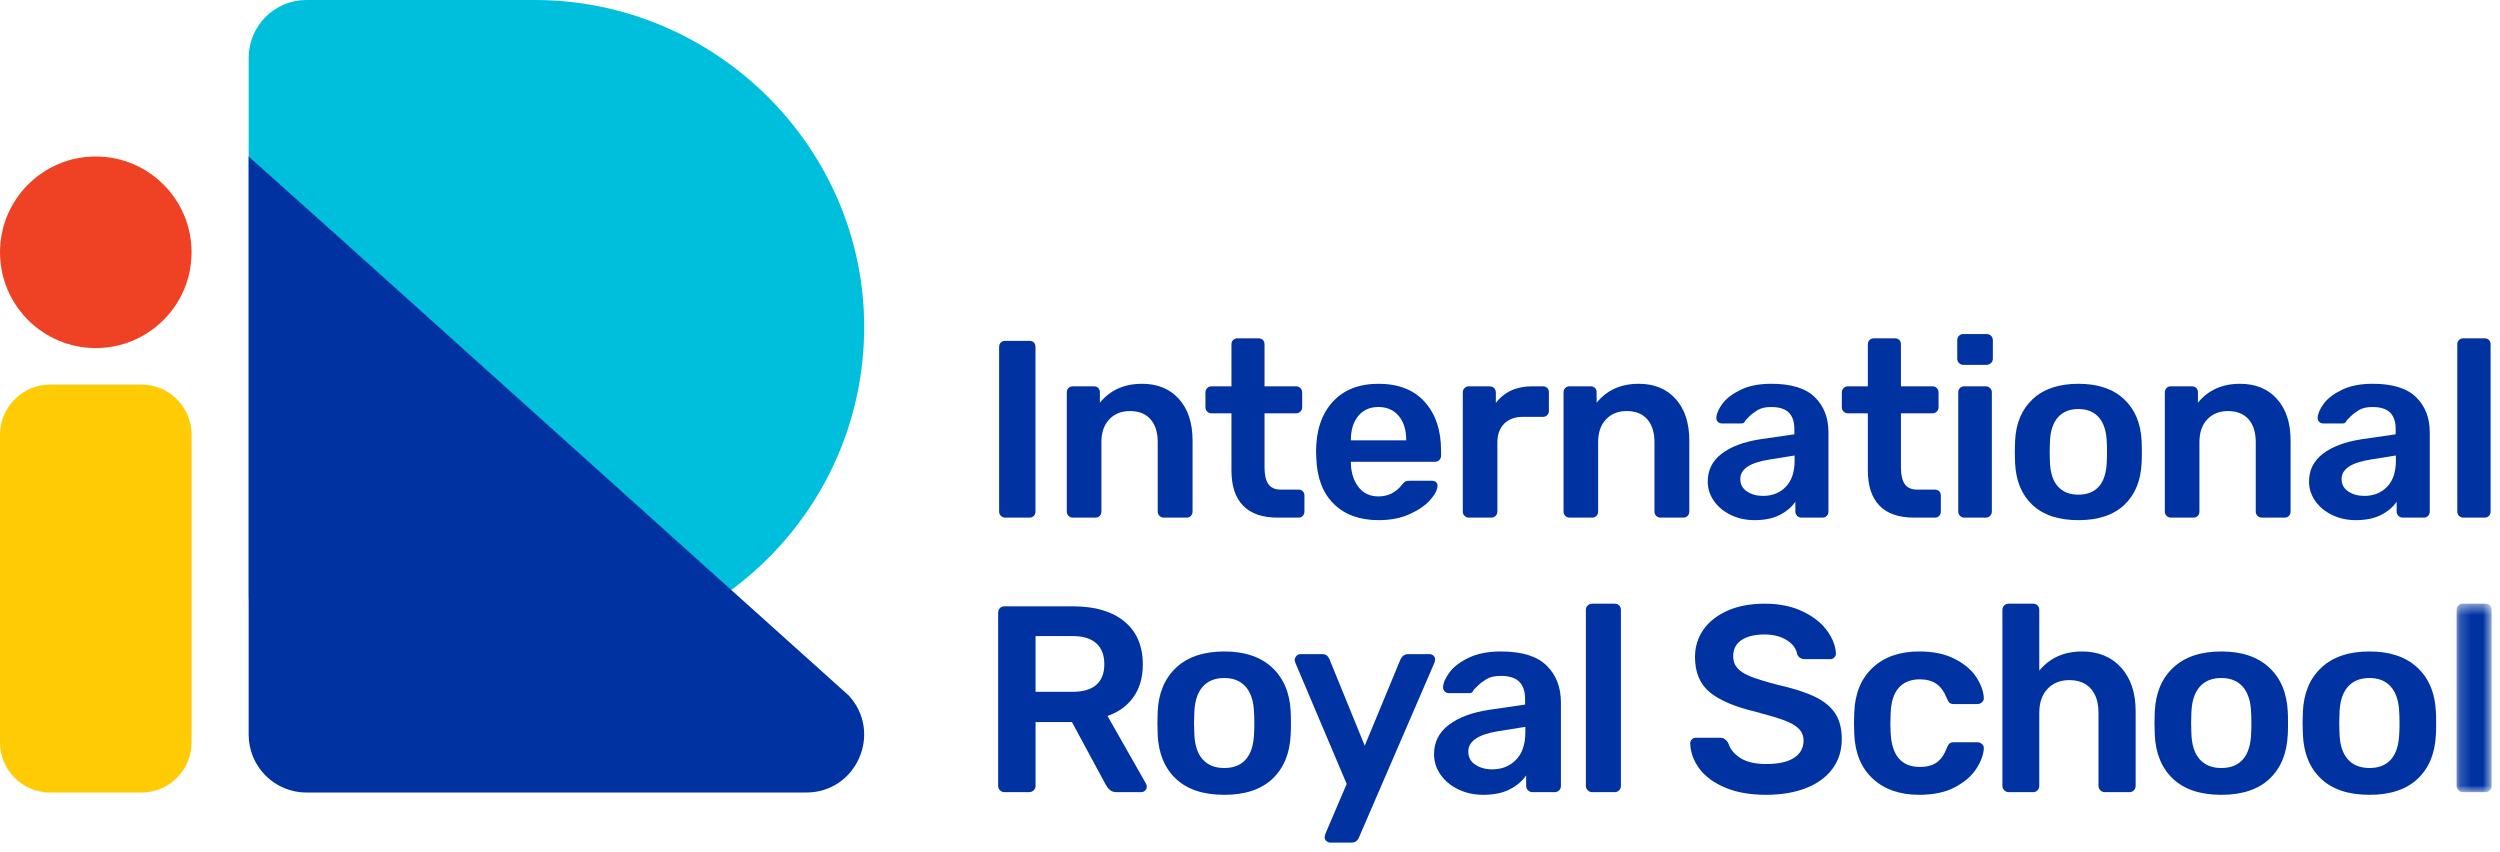 <?xml version="1.0" encoding="UTF-8"?>
<svg width="220px" height="75px" viewBox="0 0 220 75" version="1.1" xmlns="http://www.w3.org/2000/svg" xmlns:xlink="http://www.w3.org/1999/xlink">
    <title>Group</title>
    <defs>
        <polygon id="path-1" points="0.182 0.497 3.266 0.497 3.266 17.084 0.182 17.084"></polygon>
    </defs>
    <g id="Page-1" stroke="none" stroke-width="1" fill="none" fill-rule="evenodd">
        <g id="Royal-Homepage" transform="translate(-240, -16)">
            <g id="Group" transform="translate(240, 16)">
                <path d="M88.078,45.396 C87.974,45.292 87.923,45.166 87.923,45.018 L87.923,30.528 C87.923,30.365 87.974,30.236 88.078,30.139 C88.182,30.043 88.308,29.994 88.455,29.994 L90.589,29.994 C90.752,29.994 90.882,30.043 90.979,30.139 C91.074,30.236 91.122,30.365 91.122,30.528 L91.122,45.018 C91.122,45.166 91.074,45.292 90.979,45.396 C90.882,45.5 90.752,45.551 90.589,45.551 L88.455,45.551 C88.308,45.551 88.182,45.5 88.078,45.396" id="Fill-561" fill="#0033A1"></path>
                <path d="M94.034,45.396 C93.93,45.292 93.878,45.166 93.878,45.018 L93.878,34.528 C93.878,34.366 93.93,34.236 94.034,34.139 C94.138,34.044 94.263,33.995 94.411,33.995 L96.256,33.995 C96.419,33.995 96.549,34.044 96.645,34.139 C96.741,34.236 96.789,34.366 96.789,34.528 L96.789,35.439 C97.693,34.328 98.93,33.773 100.501,33.773 C101.864,33.773 102.946,34.217 103.745,35.107 C104.546,35.995 104.946,37.217 104.946,38.773 L104.946,45.018 C104.946,45.166 104.897,45.292 104.801,45.396 C104.704,45.5 104.574,45.551 104.412,45.551 L102.412,45.551 C102.264,45.551 102.137,45.5 102.034,45.396 C101.93,45.292 101.879,45.166 101.879,45.018 L101.879,38.906 C101.879,38.047 101.668,37.377 101.246,36.896 C100.823,36.414 100.219,36.173 99.434,36.173 C98.678,36.173 98.071,36.418 97.612,36.907 C97.152,37.395 96.923,38.062 96.923,38.906 L96.923,45.018 C96.923,45.166 96.874,45.292 96.779,45.396 C96.682,45.5 96.552,45.551 96.39,45.551 L94.411,45.551 C94.263,45.551 94.138,45.5 94.034,45.396" id="Fill-563" fill="#0033A1"></path>
                <path d="M109.39,44.496 C108.709,43.792 108.368,42.759 108.368,41.396 L108.368,36.373 L106.612,36.373 C106.464,36.373 106.337,36.321 106.234,36.217 C106.131,36.114 106.079,35.988 106.079,35.839 L106.079,34.528 C106.079,34.38 106.131,34.255 106.234,34.151 C106.337,34.047 106.464,33.995 106.612,33.995 L108.368,33.995 L108.368,30.306 C108.368,30.143 108.419,30.013 108.523,29.917 C108.627,29.821 108.753,29.772 108.901,29.772 L110.746,29.772 C110.909,29.772 111.038,29.821 111.135,29.917 C111.23,30.013 111.279,30.143 111.279,30.306 L111.279,33.995 L114.057,33.995 C114.205,33.995 114.331,34.047 114.435,34.151 C114.539,34.255 114.591,34.38 114.591,34.528 L114.591,35.839 C114.591,35.988 114.539,36.114 114.435,36.217 C114.331,36.321 114.205,36.373 114.057,36.373 L111.279,36.373 L111.279,41.151 C111.279,41.788 111.39,42.269 111.613,42.595 C111.835,42.921 112.198,43.084 112.701,43.084 L114.257,43.084 C114.42,43.084 114.55,43.133 114.646,43.228 C114.742,43.325 114.79,43.455 114.79,43.618 L114.79,45.018 C114.79,45.167 114.742,45.292 114.646,45.395 C114.55,45.5 114.42,45.551 114.257,45.551 L112.435,45.551 C111.086,45.551 110.071,45.2 109.39,44.496" id="Fill-565" fill="#0033A1"></path>
                <path d="M123.746,38.751 L123.746,38.707 C123.746,37.832 123.528,37.132 123.091,36.606 C122.653,36.081 122.057,35.817 121.302,35.817 C120.546,35.817 119.954,36.081 119.525,36.606 C119.094,37.132 118.879,37.832 118.879,38.707 L118.879,38.751 L123.746,38.751 Z M117.38,44.351 C116.409,43.403 115.894,42.055 115.835,40.307 L115.813,39.75 C115.813,37.899 116.298,36.439 117.268,35.373 C118.238,34.306 119.583,33.773 121.302,33.773 C123.065,33.773 124.424,34.306 125.38,35.373 C126.336,36.439 126.813,37.862 126.813,39.64 L126.813,40.107 C126.813,40.254 126.761,40.381 126.657,40.485 C126.554,40.588 126.421,40.64 126.258,40.64 L118.879,40.64 L118.879,40.817 C118.909,41.647 119.135,42.333 119.558,42.873 C119.98,43.414 120.561,43.684 121.302,43.684 C122.146,43.684 122.836,43.344 123.369,42.662 C123.502,42.5 123.606,42.399 123.68,42.362 C123.754,42.326 123.879,42.307 124.058,42.307 L126.013,42.307 C126.147,42.307 126.261,42.344 126.358,42.418 C126.455,42.492 126.502,42.595 126.502,42.729 C126.502,43.084 126.291,43.503 125.869,43.985 C125.447,44.466 124.842,44.885 124.058,45.24 C123.272,45.596 122.361,45.774 121.324,45.774 C119.665,45.774 118.35,45.299 117.38,44.351 L117.38,44.351 Z" id="Fill-567" fill="#0033A1"></path>
                <path d="M128.88,45.396 C128.776,45.292 128.725,45.166 128.725,45.018 L128.725,34.55 C128.725,34.388 128.776,34.254 128.88,34.151 C128.984,34.047 129.11,33.995 129.257,33.995 L131.08,33.995 C131.243,33.995 131.376,34.047 131.48,34.151 C131.584,34.254 131.635,34.388 131.635,34.55 L131.635,35.462 C132.377,34.484 133.443,33.995 134.836,33.995 L135.769,33.995 C135.932,33.995 136.062,34.044 136.158,34.139 C136.255,34.236 136.303,34.366 136.303,34.528 L136.303,36.151 C136.303,36.299 136.255,36.425 136.158,36.528 C136.062,36.633 135.932,36.684 135.769,36.684 L134.013,36.684 C133.317,36.684 132.769,36.884 132.369,37.284 C131.969,37.684 131.769,38.233 131.769,38.928 L131.769,45.018 C131.769,45.166 131.717,45.292 131.613,45.396 C131.51,45.5 131.383,45.551 131.236,45.551 L129.257,45.551 C129.11,45.551 128.984,45.5 128.88,45.396" id="Fill-569" fill="#0033A1"></path>
                <path d="M137.747,45.396 C137.643,45.292 137.591,45.166 137.591,45.018 L137.591,34.528 C137.591,34.366 137.643,34.236 137.747,34.139 C137.851,34.044 137.976,33.995 138.124,33.995 L139.97,33.995 C140.132,33.995 140.262,34.044 140.358,34.139 C140.455,34.236 140.503,34.366 140.503,34.528 L140.503,35.439 C141.406,34.328 142.643,33.773 144.213,33.773 C145.577,33.773 146.659,34.217 147.458,35.107 C148.259,35.995 148.659,37.217 148.659,38.773 L148.659,45.018 C148.659,45.166 148.611,45.292 148.514,45.396 C148.418,45.5 148.288,45.551 148.125,45.551 L146.125,45.551 C145.977,45.551 145.85,45.5 145.747,45.396 C145.643,45.292 145.592,45.166 145.592,45.018 L145.592,38.906 C145.592,38.047 145.381,37.377 144.959,36.896 C144.537,36.414 143.932,36.173 143.147,36.173 C142.392,36.173 141.784,36.418 141.325,36.907 C140.865,37.395 140.636,38.062 140.636,38.906 L140.636,45.018 C140.636,45.166 140.588,45.292 140.492,45.396 C140.395,45.5 140.265,45.551 140.103,45.551 L138.124,45.551 C137.976,45.551 137.851,45.5 137.747,45.396" id="Fill-571" fill="#0033A1"></path>
                <path d="M157.148,42.84 C157.666,42.306 157.926,41.536 157.926,40.529 L157.926,40.084 L155.703,40.44 C153.999,40.707 153.147,41.277 153.147,42.151 C153.147,42.625 153.344,42.992 153.736,43.251 C154.129,43.51 154.599,43.639 155.148,43.639 C155.963,43.639 156.629,43.373 157.148,42.84 M152.315,45.318 C151.684,45.014 151.188,44.603 150.826,44.084 C150.462,43.566 150.281,42.996 150.281,42.374 C150.281,41.366 150.688,40.551 151.503,39.928 C152.317,39.306 153.437,38.884 154.859,38.662 L157.903,38.218 L157.903,37.751 C157.903,37.114 157.74,36.632 157.415,36.306 C157.089,35.981 156.57,35.817 155.859,35.817 C155.37,35.817 154.977,35.906 154.681,36.084 C154.385,36.262 154.144,36.443 153.959,36.628 C153.773,36.814 153.651,36.936 153.593,36.995 C153.533,37.174 153.422,37.262 153.259,37.262 L151.525,37.262 C151.392,37.262 151.277,37.218 151.181,37.129 C151.085,37.039 151.036,36.921 151.036,36.773 C151.051,36.403 151.233,35.984 151.581,35.517 C151.929,35.051 152.466,34.644 153.192,34.295 C153.918,33.947 154.814,33.772 155.881,33.772 C157.63,33.772 158.904,34.166 159.704,34.951 C160.504,35.736 160.904,36.766 160.904,38.04 L160.904,45.018 C160.904,45.166 160.856,45.292 160.759,45.396 C160.663,45.499 160.533,45.551 160.37,45.551 L158.526,45.551 C158.378,45.551 158.252,45.499 158.148,45.396 C158.044,45.292 157.992,45.166 157.992,45.018 L157.992,44.152 C157.666,44.625 157.207,45.014 156.614,45.318 C156.022,45.622 155.281,45.773 154.392,45.773 C153.637,45.773 152.944,45.622 152.315,45.318" id="Fill-573" fill="#0033A1"></path>
                <path d="M165.393,44.496 C164.711,43.792 164.371,42.759 164.371,41.396 L164.371,36.373 L162.615,36.373 C162.466,36.373 162.341,36.321 162.238,36.217 C162.133,36.114 162.081,35.988 162.081,35.839 L162.081,34.528 C162.081,34.38 162.133,34.255 162.238,34.151 C162.341,34.047 162.466,33.995 162.615,33.995 L164.371,33.995 L164.371,30.306 C164.371,30.143 164.422,30.013 164.526,29.917 C164.63,29.821 164.756,29.772 164.904,29.772 L166.749,29.772 C166.911,29.772 167.041,29.821 167.138,29.917 C167.234,30.013 167.282,30.143 167.282,30.306 L167.282,33.995 L170.06,33.995 C170.208,33.995 170.334,34.047 170.437,34.151 C170.541,34.255 170.593,34.38 170.593,34.528 L170.593,35.839 C170.593,35.988 170.541,36.114 170.437,36.217 C170.334,36.321 170.208,36.373 170.06,36.373 L167.282,36.373 L167.282,41.151 C167.282,41.788 167.393,42.269 167.615,42.595 C167.838,42.921 168.2,43.084 168.704,43.084 L170.26,43.084 C170.422,43.084 170.553,43.133 170.648,43.228 C170.745,43.325 170.793,43.455 170.793,43.618 L170.793,45.018 C170.793,45.167 170.745,45.292 170.648,45.395 C170.553,45.5 170.422,45.551 170.26,45.551 L168.437,45.551 C167.089,45.551 166.074,45.2 165.393,44.496" id="Fill-575" fill="#0033A1"></path>
                <path d="M172.482,45.396 C172.379,45.292 172.326,45.166 172.326,45.018 L172.326,34.528 C172.326,34.366 172.379,34.236 172.482,34.139 C172.586,34.044 172.712,33.995 172.86,33.995 L174.749,33.995 C174.897,33.995 175.023,34.047 175.126,34.151 C175.23,34.254 175.283,34.38 175.283,34.528 L175.283,45.018 C175.283,45.166 175.23,45.292 175.126,45.396 C175.023,45.5 174.897,45.551 174.749,45.551 L172.86,45.551 C172.712,45.551 172.586,45.5 172.482,45.396 M172.394,31.95 C172.289,31.847 172.238,31.721 172.238,31.573 L172.238,29.95 C172.238,29.787 172.289,29.654 172.394,29.55 C172.497,29.447 172.623,29.395 172.772,29.395 L174.816,29.395 C174.979,29.395 175.112,29.447 175.215,29.55 C175.319,29.654 175.371,29.787 175.371,29.95 L175.371,31.573 C175.371,31.721 175.316,31.847 175.204,31.95 C175.093,32.054 174.964,32.106 174.816,32.106 L172.772,32.106 C172.623,32.106 172.497,32.054 172.394,31.95" id="Fill-577" fill="#0033A1"></path>
                <path d="M184.716,42.795 C185.139,42.307 185.364,41.588 185.394,40.639 C185.409,40.492 185.416,40.203 185.416,39.773 C185.416,39.344 185.409,39.055 185.394,38.906 C185.364,37.958 185.135,37.236 184.706,36.739 C184.275,36.244 183.675,35.995 182.905,35.995 C182.119,35.995 181.512,36.244 181.083,36.739 C180.653,37.236 180.423,37.958 180.394,38.906 L180.372,39.773 L180.394,40.639 C180.423,41.588 180.653,42.307 181.083,42.795 C181.512,43.285 182.119,43.529 182.905,43.529 C183.69,43.529 184.294,43.285 184.716,42.795 M178.861,44.44 C177.913,43.551 177.4,42.321 177.327,40.751 L177.305,39.773 L177.327,38.795 C177.4,37.24 177.919,36.014 178.883,35.117 C179.845,34.221 181.186,33.773 182.905,33.773 C184.609,33.773 185.942,34.221 186.905,35.117 C187.868,36.014 188.387,37.24 188.462,38.795 C188.475,38.973 188.483,39.299 188.483,39.773 C188.483,40.248 188.475,40.573 188.462,40.751 C188.387,42.321 187.876,43.551 186.928,44.44 C185.979,45.329 184.638,45.774 182.905,45.774 C181.157,45.774 179.809,45.329 178.861,44.44" id="Fill-579" fill="#0033A1"></path>
                <path d="M190.661,45.396 C190.557,45.292 190.505,45.166 190.505,45.018 L190.505,34.528 C190.505,34.366 190.557,34.236 190.661,34.139 C190.764,34.044 190.89,33.995 191.038,33.995 L192.883,33.995 C193.046,33.995 193.176,34.044 193.272,34.139 C193.369,34.236 193.417,34.366 193.417,34.528 L193.417,35.439 C194.32,34.328 195.557,33.773 197.127,33.773 C198.491,33.773 199.573,34.217 200.372,35.107 C201.173,35.995 201.573,37.217 201.573,38.773 L201.573,45.018 C201.573,45.166 201.525,45.292 201.428,45.396 C201.332,45.5 201.202,45.551 201.039,45.551 L199.039,45.551 C198.891,45.551 198.764,45.5 198.661,45.396 C198.557,45.292 198.506,45.166 198.506,45.018 L198.506,38.906 C198.506,38.047 198.295,37.377 197.873,36.896 C197.45,36.414 196.846,36.173 196.061,36.173 C195.305,36.173 194.698,36.418 194.238,36.907 C193.779,37.395 193.55,38.062 193.55,38.906 L193.55,45.018 C193.55,45.166 193.501,45.292 193.406,45.396 C193.309,45.5 193.179,45.551 193.017,45.551 L191.038,45.551 C190.89,45.551 190.764,45.5 190.661,45.396" id="Fill-581" fill="#0033A1"></path>
                <path d="M210.062,42.84 C210.58,42.306 210.84,41.536 210.84,40.529 L210.84,40.084 L208.617,40.44 C206.913,40.707 206.061,41.277 206.061,42.151 C206.061,42.625 206.258,42.992 206.65,43.251 C207.043,43.51 207.513,43.639 208.061,43.639 C208.877,43.639 209.543,43.373 210.062,42.84 M205.228,45.318 C204.598,45.014 204.102,44.603 203.739,44.084 C203.376,43.566 203.195,42.996 203.195,42.374 C203.195,41.366 203.602,40.551 204.417,39.928 C205.232,39.306 206.35,38.884 207.773,38.662 L210.818,38.218 L210.818,37.751 C210.818,37.114 210.654,36.632 210.329,36.306 C210.002,35.981 209.484,35.817 208.772,35.817 C208.283,35.817 207.892,35.906 207.595,36.084 C207.298,36.262 207.058,36.443 206.873,36.628 C206.687,36.814 206.565,36.936 206.506,36.995 C206.446,37.174 206.335,37.262 206.173,37.262 L204.44,37.262 C204.306,37.262 204.191,37.218 204.095,37.129 C203.998,37.039 203.95,36.921 203.95,36.773 C203.965,36.403 204.147,35.984 204.495,35.517 C204.843,35.051 205.38,34.644 206.106,34.295 C206.831,33.947 207.729,33.772 208.795,33.772 C210.543,33.772 211.818,34.166 212.617,34.951 C213.418,35.736 213.818,36.766 213.818,38.04 L213.818,45.018 C213.818,45.166 213.77,45.292 213.673,45.396 C213.577,45.499 213.447,45.551 213.284,45.551 L211.44,45.551 C211.291,45.551 211.165,45.499 211.062,45.396 C210.958,45.292 210.906,45.166 210.906,45.018 L210.906,44.152 C210.58,44.625 210.121,45.014 209.529,45.318 C208.935,45.622 208.195,45.773 207.306,45.773 C206.55,45.773 205.858,45.622 205.228,45.318" id="Fill-583" fill="#0033A1"></path>
                <path d="M216.395,45.396 C216.291,45.292 216.24,45.166 216.24,45.018 L216.24,30.306 C216.24,30.144 216.291,30.014 216.395,29.917 C216.499,29.82 216.625,29.772 216.773,29.772 L218.64,29.772 C218.803,29.772 218.932,29.82 219.029,29.917 C219.125,30.014 219.173,30.144 219.173,30.306 L219.173,45.018 C219.173,45.166 219.125,45.292 219.029,45.396 C218.932,45.5 218.803,45.551 218.64,45.551 L216.773,45.551 C216.625,45.551 216.499,45.5 216.395,45.396" id="Fill-585" fill="#0033A1"></path>
                <path d="M94.378,60.88 C95.312,60.88 96.012,60.673 96.479,60.261 C96.947,59.848 97.18,59.245 97.18,58.45 C97.18,57.655 96.947,57.045 96.479,56.617 C96.012,56.188 95.312,55.974 94.378,55.974 L91.13,55.974 L91.13,60.88 L94.378,60.88 Z M88,69.546 C87.891,69.438 87.836,69.306 87.836,69.15 L87.836,53.941 C87.836,53.77 87.886,53.63 87.988,53.521 C88.089,53.412 88.225,53.358 88.397,53.358 L94.448,53.358 C96.363,53.358 97.861,53.801 98.945,54.689 C100.027,55.577 100.568,56.838 100.568,58.473 C100.568,59.611 100.296,60.564 99.75,61.336 C99.205,62.106 98.442,62.663 97.461,63.005 L100.848,68.963 C100.894,69.056 100.918,69.142 100.918,69.22 C100.918,69.36 100.868,69.477 100.766,69.57 C100.665,69.663 100.553,69.71 100.428,69.71 L98.278,69.71 C98.03,69.71 97.835,69.652 97.695,69.535 C97.554,69.418 97.429,69.267 97.321,69.08 L94.331,63.543 L91.13,63.543 L91.13,69.15 C91.13,69.306 91.075,69.438 90.967,69.546 C90.858,69.656 90.717,69.71 90.546,69.71 L88.397,69.71 C88.241,69.71 88.108,69.656 88,69.546 L88,69.546 Z" id="Fill-587" fill="#0033A1"></path>
                <path d="M109.644,66.813 C110.087,66.299 110.324,65.544 110.355,64.547 C110.372,64.392 110.379,64.088 110.379,63.636 C110.379,63.185 110.372,62.882 110.355,62.726 C110.324,61.729 110.083,60.97 109.632,60.447 C109.18,59.926 108.549,59.665 107.74,59.665 C106.914,59.665 106.275,59.926 105.824,60.447 C105.372,60.97 105.13,61.729 105.1,62.726 L105.076,63.636 L105.1,64.547 C105.13,65.544 105.372,66.299 105.824,66.813 C106.275,67.328 106.914,67.584 107.74,67.584 C108.564,67.584 109.2,67.328 109.644,66.813 M103.488,68.542 C102.491,67.608 101.954,66.315 101.876,64.664 L101.853,63.636 L101.876,62.609 C101.954,60.973 102.498,59.685 103.511,58.742 C104.523,57.8 105.933,57.329 107.74,57.329 C109.53,57.329 110.932,57.8 111.945,58.742 C112.957,59.685 113.502,60.973 113.58,62.609 C113.595,62.796 113.603,63.138 113.603,63.636 C113.603,64.135 113.595,64.477 113.58,64.664 C113.502,66.315 112.964,67.608 111.968,68.542 C110.971,69.477 109.562,69.944 107.74,69.944 C105.902,69.944 104.484,69.477 103.488,68.542" id="Fill-589" fill="#0033A1"></path>
                <path d="M116.722,74.009 C116.62,73.915 116.57,73.806 116.57,73.681 C116.57,73.573 116.601,73.448 116.663,73.307 L118.509,68.986 L114.023,58.403 C113.961,58.264 113.93,58.155 113.93,58.077 C113.945,57.936 114.001,57.816 114.094,57.714 C114.187,57.613 114.304,57.563 114.444,57.563 L116.383,57.563 C116.663,57.563 116.865,57.711 116.991,58.006 L120.098,65.622 L123.251,58.006 C123.407,57.711 123.625,57.563 123.905,57.563 L125.797,57.563 C125.938,57.563 126.055,57.609 126.148,57.703 C126.242,57.796 126.288,57.905 126.288,58.03 C126.288,58.139 126.257,58.264 126.195,58.403 L119.584,73.705 C119.459,74 119.241,74.149 118.929,74.149 L117.061,74.149 C116.936,74.149 116.823,74.102 116.722,74.009" id="Fill-591" fill="#0033A1"></path>
                <path d="M133.413,66.86 C133.958,66.299 134.231,65.49 134.231,64.43 L134.231,63.964 L131.895,64.337 C130.104,64.617 129.209,65.218 129.209,66.136 C129.209,66.635 129.415,67.02 129.827,67.292 C130.24,67.565 130.735,67.702 131.311,67.702 C132.167,67.702 132.868,67.421 133.413,66.86 M128.332,69.465 C127.67,69.146 127.148,68.714 126.767,68.168 C126.386,67.623 126.195,67.024 126.195,66.37 C126.195,65.311 126.623,64.454 127.48,63.8 C128.336,63.145 129.512,62.702 131.007,62.468 L134.208,62.001 L134.208,61.511 C134.208,60.841 134.036,60.334 133.694,59.992 C133.351,59.65 132.806,59.478 132.058,59.478 C131.545,59.478 131.132,59.572 130.82,59.758 C130.509,59.945 130.256,60.136 130.061,60.331 C129.866,60.525 129.737,60.654 129.675,60.716 C129.614,60.904 129.496,60.997 129.325,60.997 L127.503,60.997 C127.363,60.997 127.242,60.95 127.141,60.856 C127.04,60.763 126.989,60.638 126.989,60.483 C127.004,60.093 127.195,59.654 127.561,59.162 C127.927,58.672 128.492,58.244 129.255,57.878 C130.018,57.512 130.96,57.329 132.082,57.329 C133.919,57.329 135.259,57.742 136.099,58.567 C136.941,59.392 137.361,60.475 137.361,61.815 L137.361,69.149 C137.361,69.305 137.311,69.438 137.21,69.547 C137.107,69.656 136.972,69.71 136.801,69.71 L134.862,69.71 C134.706,69.71 134.573,69.656 134.465,69.547 C134.355,69.438 134.301,69.305 134.301,69.149 L134.301,68.239 C133.958,68.737 133.475,69.146 132.852,69.465 C132.23,69.784 131.451,69.944 130.516,69.944 C129.722,69.944 128.994,69.784 128.332,69.465" id="Fill-593" fill="#0033A1"></path>
                <path d="M139.721,69.547 C139.611,69.438 139.557,69.305 139.557,69.15 L139.557,53.685 C139.557,53.513 139.611,53.377 139.721,53.276 C139.829,53.174 139.962,53.124 140.117,53.124 L142.08,53.124 C142.251,53.124 142.388,53.174 142.489,53.276 C142.59,53.377 142.641,53.513 142.641,53.685 L142.641,69.15 C142.641,69.305 142.59,69.438 142.489,69.547 C142.388,69.656 142.251,69.71 142.08,69.71 L140.117,69.71 C139.962,69.71 139.829,69.656 139.721,69.547" id="Fill-595" fill="#0033A1"></path>
                <path d="M151.821,69.313 C150.824,68.892 150.069,68.34 149.555,67.655 C149.041,66.969 148.769,66.222 148.738,65.411 C148.738,65.288 148.784,65.174 148.878,65.073 C148.971,64.972 149.088,64.921 149.228,64.921 L151.354,64.921 C151.526,64.921 151.665,64.96 151.774,65.038 C151.883,65.116 151.985,65.225 152.078,65.365 C152.233,65.895 152.588,66.339 153.141,66.697 C153.693,67.055 154.453,67.234 155.419,67.234 C156.509,67.234 157.33,67.051 157.883,66.685 C158.436,66.319 158.713,65.817 158.713,65.178 C158.713,64.758 158.572,64.408 158.292,64.127 C158.011,63.847 157.587,63.601 157.019,63.391 C156.45,63.181 155.606,62.927 154.485,62.632 C152.647,62.196 151.299,61.62 150.443,60.903 C149.586,60.187 149.159,59.159 149.159,57.819 C149.159,56.917 149.407,56.111 149.906,55.402 C150.404,54.693 151.117,54.136 152.043,53.731 C152.969,53.326 154.048,53.124 155.279,53.124 C156.571,53.124 157.688,53.35 158.631,53.802 C159.573,54.253 160.29,54.818 160.78,55.496 C161.271,56.173 161.531,56.846 161.562,57.516 C161.562,57.641 161.516,57.753 161.423,57.854 C161.329,57.956 161.212,58.006 161.072,58.006 L158.853,58.006 C158.51,58.006 158.276,57.866 158.152,57.586 C158.074,57.087 157.77,56.671 157.241,56.336 C156.711,56.002 156.058,55.834 155.279,55.834 C154.422,55.834 153.748,55.997 153.257,56.324 C152.767,56.651 152.522,57.126 152.522,57.749 C152.522,58.17 152.647,58.52 152.896,58.8 C153.145,59.081 153.534,59.326 154.064,59.537 C154.593,59.747 155.364,59.984 156.377,60.249 C157.763,60.561 158.864,60.911 159.682,61.3 C160.5,61.69 161.103,62.18 161.493,62.772 C161.881,63.364 162.077,64.12 162.077,65.038 C162.077,66.051 161.8,66.927 161.248,67.666 C160.694,68.406 159.916,68.971 158.911,69.36 C157.907,69.749 156.742,69.944 155.419,69.944 C154.017,69.944 152.817,69.734 151.821,69.313" id="Fill-597" fill="#0033A1"></path>
                <path d="M164.798,68.519 C163.778,67.569 163.236,66.253 163.175,64.57 L163.151,63.636 L163.175,62.702 C163.236,61.02 163.778,59.704 164.798,58.754 C165.818,57.804 167.184,57.328 168.897,57.328 C170.128,57.328 171.167,57.547 172.017,57.983 C172.865,58.419 173.495,58.952 173.909,59.583 C174.321,60.214 174.542,60.818 174.575,61.394 C174.59,61.55 174.54,61.682 174.422,61.791 C174.306,61.9 174.169,61.955 174.014,61.955 L171.935,61.955 C171.764,61.955 171.638,61.919 171.561,61.849 C171.483,61.779 171.405,61.651 171.327,61.464 C171.093,60.872 170.786,60.444 170.404,60.179 C170.023,59.914 169.536,59.782 168.945,59.782 C168.15,59.782 167.531,60.031 167.087,60.529 C166.644,61.028 166.406,61.791 166.375,62.819 L166.352,63.683 L166.375,64.454 C166.468,66.478 167.324,67.491 168.945,67.491 C169.552,67.491 170.042,67.362 170.417,67.105 C170.79,66.849 171.093,66.416 171.327,65.809 C171.39,65.637 171.464,65.513 171.549,65.435 C171.634,65.358 171.764,65.318 171.935,65.318 L174.014,65.318 C174.169,65.318 174.306,65.373 174.422,65.481 C174.54,65.591 174.59,65.723 174.575,65.879 C174.542,66.424 174.325,67.012 173.92,67.643 C173.515,68.273 172.893,68.814 172.051,69.267 C171.21,69.718 170.159,69.944 168.897,69.944 C167.184,69.944 165.818,69.469 164.798,68.519" id="Fill-599" fill="#0033A1"></path>
                <path d="M176.373,69.547 C176.264,69.438 176.21,69.305 176.21,69.15 L176.21,53.685 C176.21,53.513 176.264,53.377 176.373,53.276 C176.482,53.174 176.614,53.124 176.77,53.124 L178.896,53.124 C179.068,53.124 179.204,53.174 179.305,53.276 C179.406,53.377 179.457,53.513 179.457,53.685 L179.457,59.011 C180.391,57.889 181.644,57.329 183.218,57.329 C184.651,57.329 185.796,57.8 186.652,58.742 C187.508,59.684 187.937,60.965 187.937,62.585 L187.937,69.15 C187.937,69.305 187.886,69.438 187.784,69.547 C187.683,69.656 187.547,69.71 187.376,69.71 L185.25,69.71 C185.079,69.71 184.939,69.656 184.83,69.547 C184.72,69.438 184.667,69.305 184.667,69.15 L184.667,62.725 C184.667,61.822 184.445,61.117 184,60.611 C183.556,60.105 182.922,59.851 182.097,59.851 C181.303,59.851 180.663,60.109 180.181,60.623 C179.698,61.136 179.457,61.838 179.457,62.725 L179.457,69.15 C179.457,69.305 179.406,69.438 179.305,69.547 C179.204,69.656 179.068,69.71 178.896,69.71 L176.77,69.71 C176.614,69.71 176.482,69.656 176.373,69.547" id="Fill-601" fill="#0033A1"></path>
                <path d="M197.386,66.813 C197.83,66.299 198.067,65.544 198.098,64.547 C198.114,64.392 198.122,64.088 198.122,63.636 C198.122,63.185 198.114,62.882 198.098,62.726 C198.067,61.729 197.826,60.97 197.375,60.447 C196.923,59.926 196.291,59.665 195.482,59.665 C194.657,59.665 194.018,59.926 193.567,60.447 C193.115,60.97 192.873,61.729 192.842,62.726 L192.819,63.636 L192.842,64.547 C192.873,65.544 193.115,66.299 193.567,66.813 C194.018,67.328 194.657,67.584 195.482,67.584 C196.307,67.584 196.943,67.328 197.386,66.813 M191.231,68.542 C190.234,67.608 189.696,66.315 189.619,64.664 L189.595,63.636 L189.619,62.609 C189.696,60.973 190.241,59.685 191.254,58.742 C192.266,57.8 193.676,57.329 195.482,57.329 C197.273,57.329 198.675,57.8 199.687,58.742 C200.699,59.685 201.244,60.973 201.323,62.609 C201.338,62.796 201.345,63.138 201.345,63.636 C201.345,64.135 201.338,64.477 201.323,64.664 C201.244,66.315 200.707,67.608 199.71,68.542 C198.714,69.477 197.304,69.944 195.482,69.944 C193.644,69.944 192.227,69.477 191.231,68.542" id="Fill-603" fill="#0033A1"></path>
                <path d="M210.421,66.813 C210.865,66.299 211.102,65.544 211.133,64.547 C211.149,64.392 211.157,64.088 211.157,63.636 C211.157,63.185 211.149,62.882 211.133,62.726 C211.102,61.729 210.861,60.97 210.409,60.447 C209.958,59.926 209.327,59.665 208.517,59.665 C207.692,59.665 207.053,59.926 206.602,60.447 C206.15,60.97 205.908,61.729 205.877,62.726 L205.854,63.636 L205.877,64.547 C205.908,65.544 206.15,66.299 206.602,66.813 C207.053,67.328 207.692,67.584 208.517,67.584 C209.342,67.584 209.977,67.328 210.421,66.813 M204.266,68.542 C203.268,67.608 202.731,66.315 202.654,64.664 L202.63,63.636 L202.654,62.609 C202.731,60.973 203.276,59.685 204.289,58.742 C205.301,57.8 206.711,57.329 208.517,57.329 C210.308,57.329 211.709,57.8 212.722,58.742 C213.734,59.685 214.279,60.973 214.358,62.609 C214.373,62.796 214.38,63.138 214.38,63.636 C214.38,64.135 214.373,64.477 214.358,64.664 C214.279,66.315 213.742,67.608 212.745,68.542 C211.749,69.477 210.339,69.944 208.517,69.944 C206.679,69.944 205.262,69.477 204.266,68.542" id="Fill-605" fill="#0033A1"></path>
                <g id="Group-609" transform="translate(215.997, 52.626)">
                    <mask id="mask-2" fill="white">
                        <use xlink:href="#path-1"></use>
                    </mask>
                    <g id="Clip-608"></g>
                    <path d="M0.346,16.92 C0.237,16.812 0.182,16.679 0.182,16.524 L0.182,1.058 C0.182,0.887 0.237,0.751 0.346,0.649 C0.455,0.548 0.587,0.497 0.743,0.497 L2.705,0.497 C2.877,0.497 3.013,0.548 3.114,0.649 C3.215,0.751 3.266,0.887 3.266,1.058 L3.266,16.524 C3.266,16.679 3.215,16.812 3.114,16.92 C3.013,17.03 2.877,17.084 2.705,17.084 L0.743,17.084 C0.587,17.084 0.455,17.03 0.346,16.92" id="Fill-607" fill="#0033A1" mask="url(#mask-2)"></path>
                </g>
                <path d="M47.287,57.522 C63.136,57.522 75.99,44.703 76.048,28.867 C76.105,12.991 62.941,9.76996262e-15 47.064,9.76996262e-15 L26.969,9.76996262e-15 C24.159,9.76996262e-15 21.882,2.278 21.882,5.088 L21.882,52.435 C21.882,55.244 24.159,57.522 26.969,57.522 L47.287,57.522 Z" id="Fill-610" fill="#00BFDC"></path>
                <path d="M4.406,69.742 L12.451,69.742 C14.884,69.742 16.857,67.769 16.857,65.336 L16.857,38.252 C16.857,35.818 14.884,33.846 12.451,33.846 L4.406,33.846 C1.973,33.846 6.875e-05,35.818 6.875e-05,38.252 L6.875e-05,65.336 C6.875e-05,67.769 1.973,69.742 4.406,69.742" id="Fill-612" fill="#FFCB05"></path>
                <path d="M16.857,22.201 C16.857,26.856 13.083,30.63 8.428,30.63 C3.773,30.63 0,26.856 0,22.201 C0,17.546 3.773,13.772 8.428,13.772 C13.083,13.772 16.857,17.546 16.857,22.201" id="Fill-614" fill="#EF4123"></path>
                <path d="M74.681,61.196 L64.348,51.916 L30.397,21.391 L21.882,13.772 L21.882,25.15 L21.882,64.655 C21.882,67.465 24.16,69.742 26.969,69.742 L70.951,69.742 C75.391,69.742 77.7,64.452 74.681,61.196" id="Fill-616" fill="#0033A1"></path>
            </g>
        </g>
    </g>
</svg>